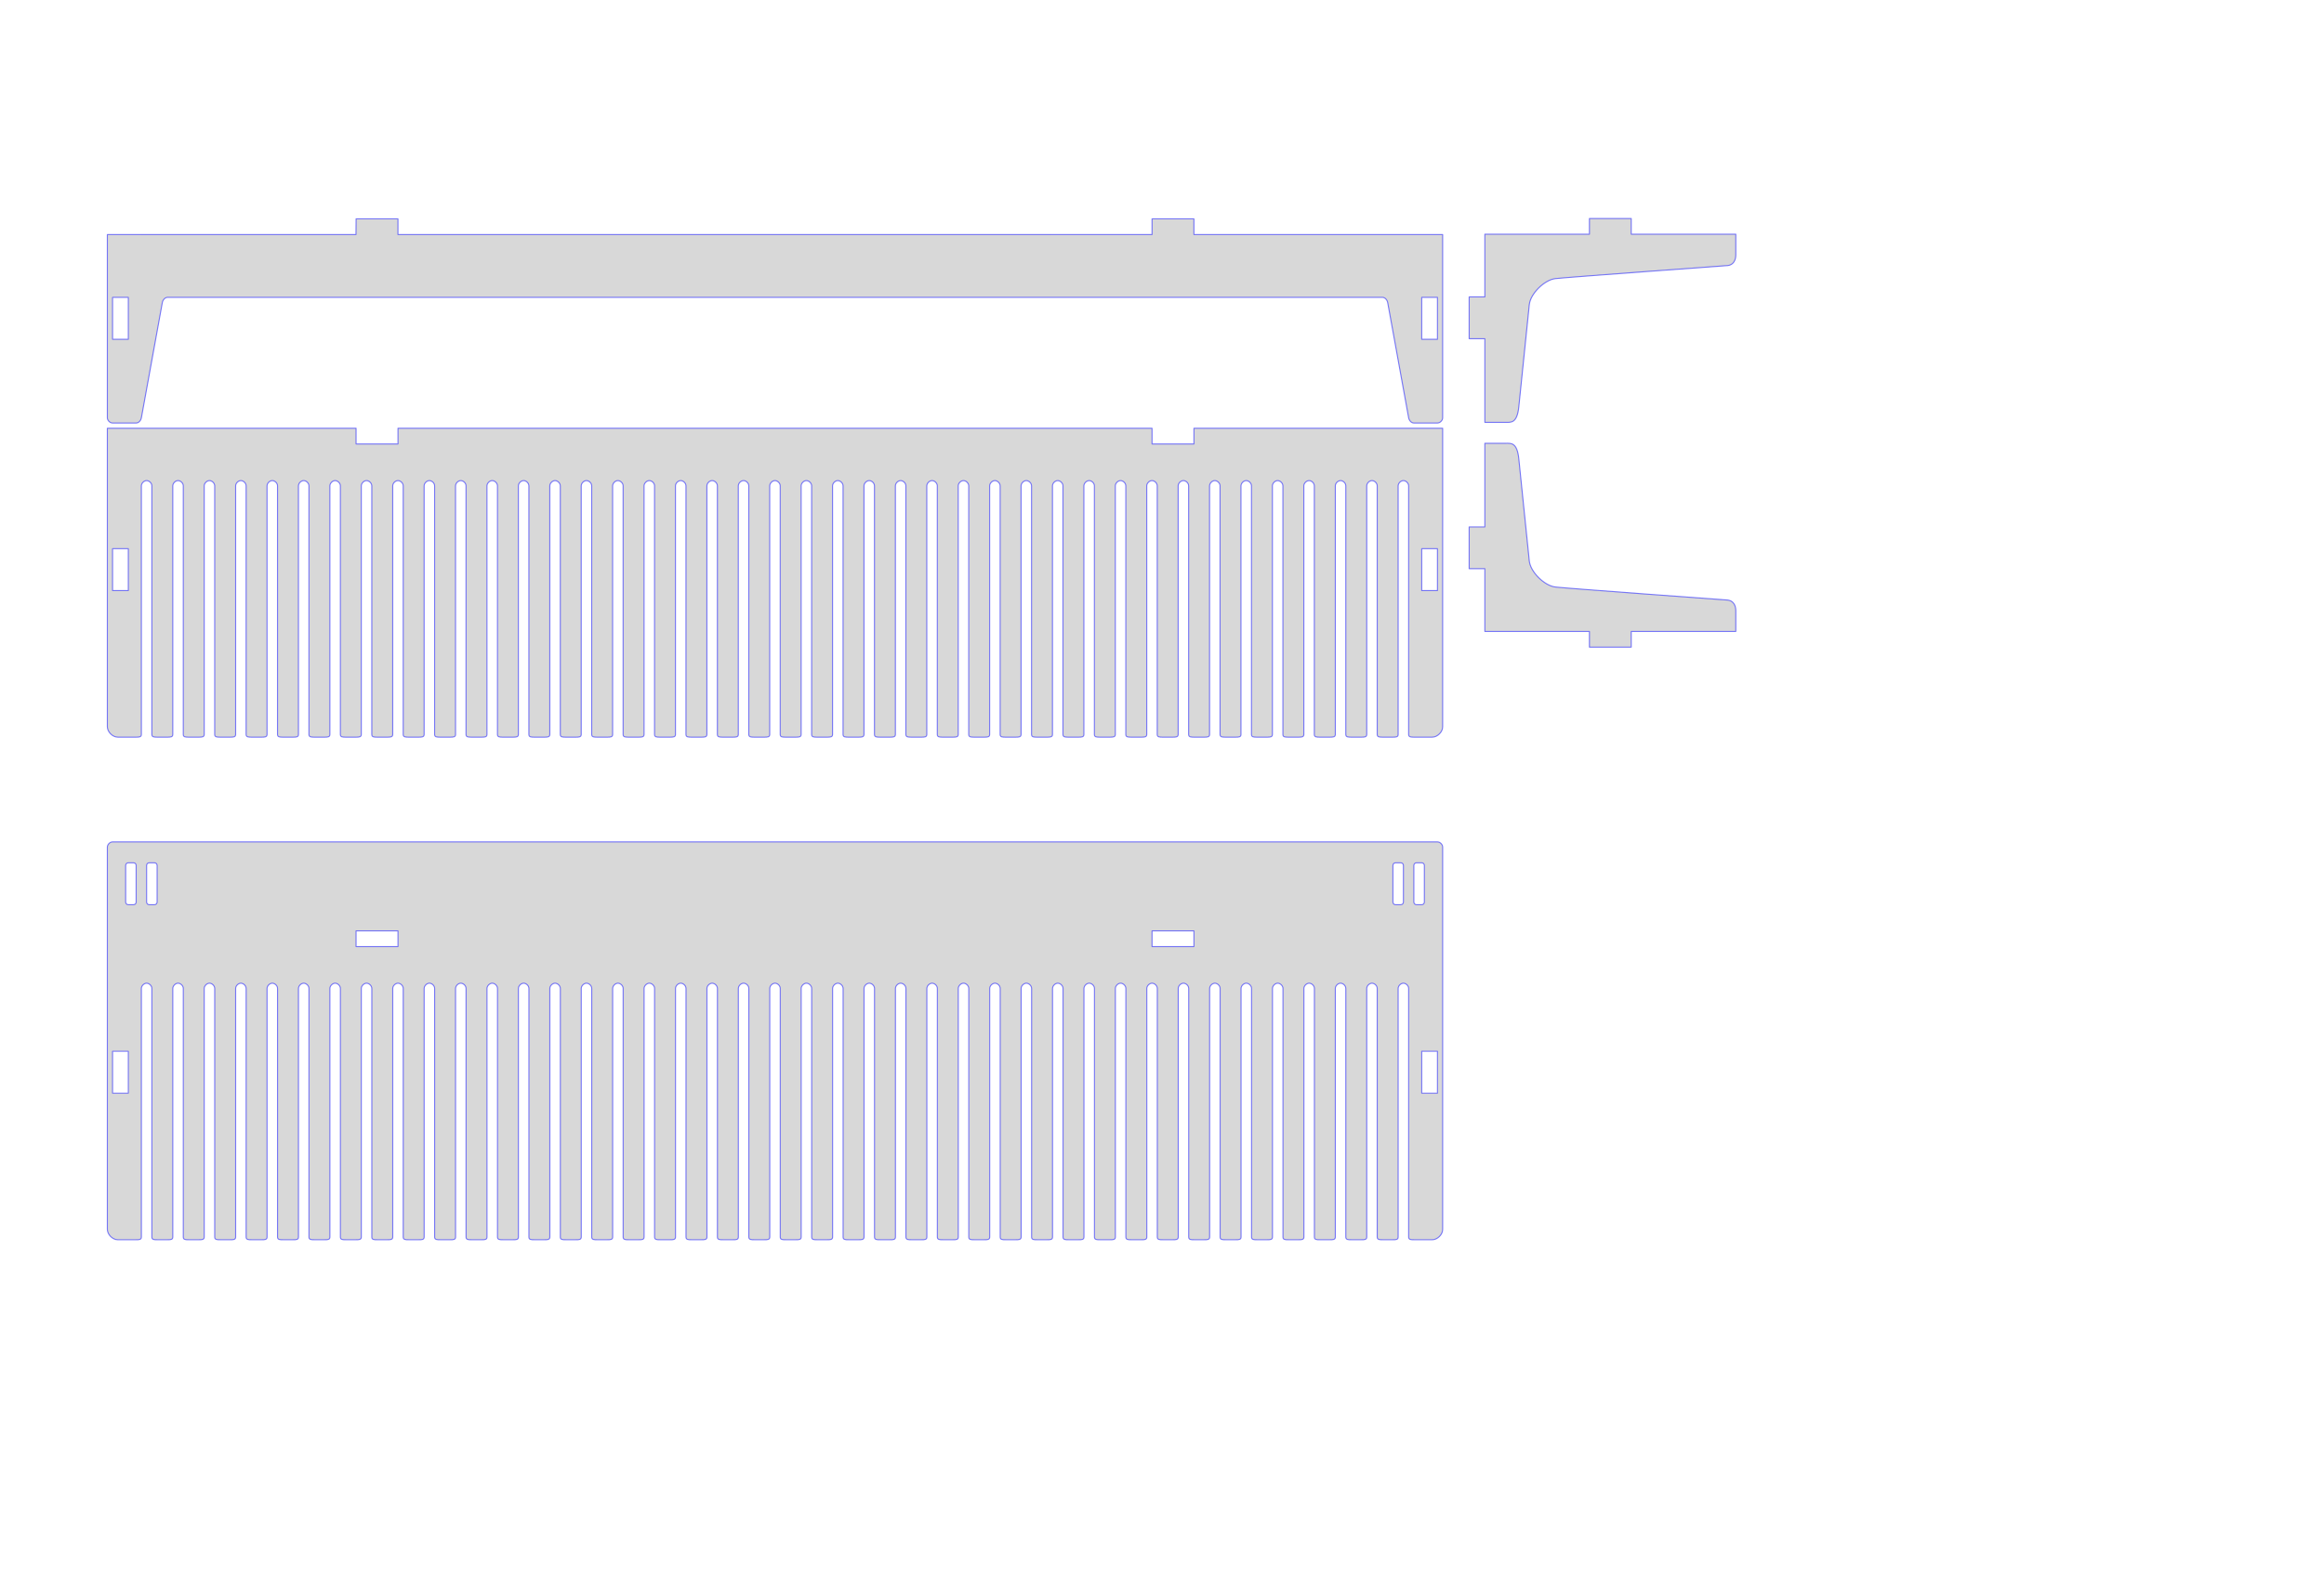 <?xml version="1.0" encoding="UTF-8" standalone="no"?>
<!-- Created with Inkscape (http://www.inkscape.org/) -->

<svg
   xmlns:dc="http://purl.org/dc/elements/1.1/"
   xmlns:cc="http://creativecommons.org/ns#"
   xmlns:rdf="http://www.w3.org/1999/02/22-rdf-syntax-ns#"
   xmlns:svg="http://www.w3.org/2000/svg"
   xmlns="http://www.w3.org/2000/svg"
   xmlns:sodipodi="http://sodipodi.sourceforge.net/DTD/sodipodi-0.dtd"
   xmlns:inkscape="http://www.inkscape.org/namespaces/inkscape"
   width="35in"
   height="24in"
   viewBox="0 0 889 609.6"
   version="1.1"
   id="svg8"
   inkscape:version="0.92.5 (2060ec1f9f, 2020-04-08)"
   sodipodi:docname="patch-cable-holder2.svg">
  <defs
     id="defs2" />
  <sodipodi:namedview
     id="base"
     pagecolor="#ffffff"
     bordercolor="#666666"
     borderopacity="1.0"
     inkscape:pageopacity="0.0"
     inkscape:pageshadow="2"
     inkscape:zoom="0.34999999"
     inkscape:cx="913.2684"
     inkscape:cy="1306.7389"
     inkscape:document-units="mm"
     inkscape:current-layer="layer1"
     showgrid="true"
     units="in"
     inkscape:snap-object-midpoints="true"
     inkscape:object-paths="true"
     inkscape:object-nodes="true"
     inkscape:snap-smooth-nodes="true"
     inkscape:window-width="2034"
     inkscape:window-height="983"
     inkscape:window-x="2804"
     inkscape:window-y="184"
     inkscape:window-maximized="0">
    <inkscape:grid
       type="xygrid"
       id="grid2464"
       units="mm"
       spacingx="1"
       spacingy="1"
       empspacing="8" />
  </sodipodi:namedview>
  <g
     inkscape:label="Layer 1"
     inkscape:groupmode="layer"
     id="layer1"
     transform="translate(0,312.6)">
    <path
       style="opacity:0.5;fill:#b3b3b3;stroke:#0000ff;stroke-width:1.512;stroke-linecap:round;stroke-linejoin:round;stroke-miterlimit:4;stroke-dasharray:none;stroke-dashoffset:0;stroke-opacity:1"
       d="m 154.959,618.33 v 430.867 c -4e-5,7.559 7.56,15.117 15.119,15.117 h 26.457 c 3.78,0 7.559,2e-4 7.559,-3.779 v -7.559 -351.496 c 0,-3.718 3.781,-7.559 7.561,-7.559 3.78,0 7.559,3.717 7.559,7.559 v 351.496 7.559 c 0,3.78 3.779,3.779 7.559,3.779 h 15.119 c 3.78,0 7.559,2e-4 7.559,-3.779 v -7.559 -351.496 c 0,-3.718 3.779,-7.559 7.559,-7.559 3.78,0 7.559,3.717 7.559,7.559 v 351.496 7.559 c 0,3.78 3.781,3.779 7.561,3.779 h 15.117 c 3.78,0 7.559,2e-4 7.559,-3.779 v -7.559 -351.496 c 10e-6,-3.718 3.779,-7.559 7.559,-7.559 3.78,0 7.561,3.717 7.561,7.559 v 351.496 7.559 c -10e-6,3.78 3.779,3.779 7.559,3.779 h 15.117 c 3.78,0 7.561,2e-4 7.561,-3.779 v -7.559 -351.496 c 10e-6,-3.718 3.779,-7.559 7.559,-7.559 3.78,0 7.559,3.717 7.559,7.559 v 351.496 7.559 c 0,3.78 3.779,3.779 7.559,3.779 h 15.119 c 3.78,0 7.559,2e-4 7.559,-3.779 v -7.559 -351.496 c 0,-3.718 3.779,-7.559 7.559,-7.559 3.78,0 7.561,3.717 7.561,7.559 v 351.496 7.559 c 0,3.78 3.779,3.779 7.559,3.779 h 15.117 c 3.78,0 7.559,2e-4 7.559,-3.779 v -7.559 -351.496 c 0,-3.718 3.781,-7.559 7.561,-7.559 3.78,0 7.559,3.717 7.559,7.559 v 351.496 7.559 c 0,3.78 3.779,3.779 7.559,3.779 h 15.119 c 3.78,0 7.559,2e-4 7.559,-3.779 v -7.559 -351.496 c 0,-3.718 3.779,-7.559 7.559,-7.559 3.78,0 7.559,3.717 7.559,7.559 v 351.496 7.559 c 0,3.78 3.781,3.779 7.561,3.779 h 15.117 c 3.78,0 7.559,2e-4 7.559,-3.779 v -7.559 -351.496 c 0,-3.718 3.781,-7.559 7.561,-7.559 3.78,0 7.559,3.717 7.559,7.559 v 351.496 7.559 c 0,3.78 3.779,3.779 7.559,3.779 h 15.117 c 3.78,0 7.561,2e-4 7.561,-3.779 v -7.559 -351.496 c 0,-3.718 3.779,-7.559 7.559,-7.559 3.78,0 7.559,3.717 7.559,7.559 v 351.496 7.559 c -10e-6,3.78 3.779,3.779 7.559,3.779 h 15.119 c 3.78,0 7.559,2e-4 7.559,-3.779 v -7.559 -351.496 c 0,-3.718 3.779,-7.559 7.559,-7.559 3.78,0 7.561,3.717 7.561,7.559 v 351.496 7.559 c 0,3.78 3.779,3.779 7.559,3.779 h 15.117 c 3.78,0 7.561,2e-4 7.561,-3.779 v -7.559 -351.496 c 0,-3.718 3.779,-7.559 7.559,-7.559 3.78,0 7.559,3.717 7.559,7.559 v 351.496 7.559 c 0,3.78 3.779,3.779 7.559,3.779 h 15.119 c 3.78,0 7.559,2e-4 7.559,-3.779 v -7.559 -351.496 c 0,-3.718 3.779,-7.559 7.559,-7.559 3.78,0 7.559,3.717 7.559,7.559 v 351.496 7.559 c -10e-6,3.78 3.781,3.779 7.561,3.779 h 15.117 c 3.78,0 7.559,2e-4 7.559,-3.779 v -7.559 -351.496 c 0,-3.718 3.781,-7.559 7.561,-7.559 3.78,-10e-6 7.559,3.717 7.559,7.559 v 351.496 7.559 c 0,3.78 3.779,3.779 7.559,3.779 h 15.119 c 3.78,0 7.559,2e-4 7.559,-3.779 v -7.559 -351.496 c 0,-3.718 3.779,-7.559 7.559,-7.559 3.78,-10e-6 7.559,3.717 7.559,7.559 v 351.496 7.559 c 0,3.78 3.781,3.779 7.561,3.779 h 15.117 c 3.78,0 7.559,2e-4 7.559,-3.779 v -7.559 -351.496 c 0,-3.718 3.779,-7.559 7.559,-7.559 3.78,-10e-6 7.561,3.717 7.561,7.559 v 351.496 7.559 c 0,3.78 3.779,3.779 7.559,3.779 h 15.117 c 3.78,0 7.561,2e-4 7.561,-3.779 v -7.559 -351.496 c 0,-3.718 3.779,-7.559 7.559,-7.559 3.78,-10e-6 7.559,3.717 7.559,7.559 v 351.496 7.559 c 0,3.78 3.779,3.779 7.559,3.779 h 15.119 c 3.78,0 7.559,2e-4 7.559,-3.779 v -7.559 -351.496 c 0,-3.718 3.779,-7.559 7.559,-7.559 3.78,-10e-6 7.561,3.717 7.561,7.559 v 351.496 7.559 c 0,3.78 3.779,3.779 7.559,3.779 h 15.117 c 3.78,0 7.559,2e-4 7.559,-3.779 v -7.559 -351.496 c 0,-3.718 3.781,-7.559 7.561,-7.559 3.78,-10e-6 7.559,3.717 7.559,7.559 v 351.496 7.559 c 0,3.78 3.779,3.779 7.559,3.779 h 15.119 c 3.78,0 7.559,2e-4 7.559,-3.779 v -7.559 -351.496 c 0,-3.718 3.779,-7.559 7.559,-7.559 3.78,-10e-6 7.559,3.717 7.559,7.559 v 351.496 7.559 c 0,3.78 3.781,3.779 7.561,3.779 h 15.117 c 3.78,0 7.559,2e-4 7.559,-3.779 v -7.559 -351.496 c 0,-3.718 3.781,-7.559 7.561,-7.559 3.78,-10e-6 7.559,3.717 7.559,7.559 v 351.496 7.559 c 0,3.78 3.779,3.779 7.559,3.779 h 15.117 c 3.78,0 7.561,2e-4 7.561,-3.779 v -7.559 -351.496 c 0,-3.718 3.779,-7.559 7.559,-7.559 3.78,-10e-6 7.559,3.717 7.559,7.559 v 351.496 7.559 c 0,3.78 3.779,3.779 7.559,3.779 h 15.119 c 3.78,0 7.559,2e-4 7.559,-3.779 v -7.559 -351.496 c 0,-3.718 3.779,-7.559 7.559,-7.559 3.779,-10e-6 7.561,3.717 7.561,7.559 v 351.496 7.559 c 0,3.78 3.779,3.779 7.559,3.779 h 15.117 c 3.78,0 7.561,2e-4 7.561,-3.779 v -7.559 -351.496 c 0,-3.718 3.779,-7.559 7.559,-7.559 3.78,-10e-6 7.559,3.717 7.559,7.559 v 351.496 7.559 c 0,3.78 3.779,3.779 7.559,3.779 h 15.119 c 3.78,0 7.559,2e-4 7.559,-3.779 v -7.559 -351.496 c 0,-3.718 3.779,-7.559 7.559,-7.559 3.78,-10e-6 7.559,3.717 7.559,7.559 v 351.496 7.559 c 0,3.78 3.781,3.779 7.561,3.779 h 15.117 c 3.78,0 7.559,2e-4 7.559,-3.779 v -7.559 -351.496 c 0,-3.718 3.781,-7.559 7.561,-7.559 3.78,-10e-6 7.559,3.717 7.559,7.559 v 351.496 7.559 c 0,3.78 3.779,3.779 7.559,3.779 h 15.119 c 3.78,0 7.559,2e-4 7.559,-3.779 v -7.559 -351.496 c 0,-3.718 3.779,-7.559 7.559,-7.559 3.78,-10e-6 7.559,3.717 7.559,7.559 v 351.496 7.559 c 0,3.78 3.781,3.779 7.561,3.779 h 15.117 c 3.78,0 7.559,2e-4 7.559,-3.779 v -7.559 -351.496 c 0,-3.718 3.779,-7.559 7.559,-7.559 3.78,-10e-6 7.561,3.717 7.561,7.559 v 351.496 7.559 c 0,3.78 3.779,3.779 7.559,3.779 h 15.117 c 3.78,0 7.561,2e-4 7.561,-3.779 v -7.559 -351.496 c 0,-3.718 3.779,-7.559 7.559,-7.559 3.78,-10e-6 7.559,3.717 7.559,7.559 v 351.496 7.559 c 0,3.78 3.779,3.779 7.559,3.779 h 15.119 c 3.78,0 7.559,2e-4 7.559,-3.779 v -7.559 -351.496 c 0,-3.718 3.779,-7.559 7.559,-7.559 3.78,-10e-6 7.561,3.717 7.561,7.559 v 351.496 7.559 c 0,3.78 3.779,3.779 7.559,3.779 h 15.117 c 3.78,0 7.559,2e-4 7.559,-3.779 v -7.559 -351.496 c 0,-3.718 3.781,-7.559 7.561,-7.559 3.78,-10e-6 7.559,3.717 7.559,7.559 v 351.496 7.559 c 0,3.78 3.779,3.779 7.559,3.779 h 15.119 c 3.78,0 7.559,2e-4 7.559,-3.779 v -7.559 -351.496 c 0,-3.718 3.779,-7.559 7.559,-7.559 3.78,-10e-6 7.559,3.717 7.559,7.559 v 351.496 7.559 c 0,3.78 3.781,3.779 7.561,3.779 h 15.117 c 3.78,0 7.559,2e-4 7.559,-3.779 v -7.559 -351.496 c 0,-3.718 3.781,-7.559 7.561,-7.559 3.78,-10e-6 7.559,3.717 7.559,7.559 v 351.496 7.559 c 0,3.78 3.779,3.779 7.559,3.779 h 15.117 c 3.78,0 7.561,2e-4 7.561,-3.779 v -7.559 -351.496 c 0,-3.718 3.779,-7.559 7.559,-7.559 3.78,-10e-6 7.559,3.717 7.559,7.559 v 351.496 7.559 c 0,3.78 3.779,3.779 7.559,3.779 h 15.119 c 3.78,0 7.559,2e-4 7.559,-3.779 v -7.559 -351.496 c 0,-3.718 3.779,-7.559 7.559,-7.559 3.78,-10e-6 7.561,3.717 7.561,7.559 v 351.496 7.559 c 1e-4,3.78 3.779,3.779 7.559,3.779 h 15.117 c 3.78,0 7.561,2e-4 7.561,-3.779 v -7.559 -351.496 c 0,-3.718 3.779,-7.559 7.559,-7.559 3.78,-10e-6 7.559,3.717 7.559,7.559 v 351.496 7.559 c 0,3.78 3.779,3.779 7.559,3.779 h 15.119 c 3.78,0 7.559,2e-4 7.559,-3.779 v -7.559 -351.496 c 0,-3.718 3.779,-7.559 7.559,-7.559 3.78,-10e-6 7.559,3.717 7.559,7.559 v 351.496 7.559 c 0,3.78 3.781,3.779 7.561,3.779 h 15.117 c 3.78,0 7.559,2e-4 7.559,-3.779 v -7.559 -351.496 c 0,-3.718 3.781,-7.559 7.561,-7.559 3.78,-10e-6 7.559,3.717 7.559,7.559 v 351.496 7.559 c -1e-4,3.78 3.779,3.779 7.559,3.779 h 15.119 c 3.78,0 7.559,2e-4 7.559,-3.779 v -7.559 -351.496 c 0,-3.718 3.779,-7.559 7.559,-7.559 3.78,-10e-6 7.559,3.717 7.559,7.559 v 351.496 7.559 c 0,3.78 3.781,3.779 7.561,3.779 H 1920 c 3.78,0 7.559,2e-4 7.559,-3.779 v -7.559 -351.496 c 0,-3.718 3.779,-7.559 7.559,-7.559 3.78,-10e-6 7.561,3.717 7.561,7.559 v 351.496 7.559 c 0,3.78 3.779,3.779 7.559,3.779 h 15.117 c 3.78,0 7.561,2e-4 7.561,-3.779 v -7.559 -351.496 c 0,-3.718 3.779,-7.559 7.559,-7.559 3.78,-10e-6 7.559,3.717 7.559,7.559 v 351.496 7.559 c 0,3.78 3.779,3.779 7.559,3.779 h 15.119 c 3.78,0 7.559,2e-4 7.559,-3.779 v -7.559 -351.496 c 0,-3.718 3.779,-7.559 7.559,-7.559 3.78,-10e-6 7.561,3.717 7.561,7.559 v 351.496 7.559 c 0,3.78 3.779,3.779 7.559,3.779 h 26.457 c 7.559,0 15.262,-7.56 15.117,-15.117 V 618.33 l -359.055,6.4e-4 v 22.677 h -60.472 V 618.331 H 574.488 v 22.677 h -60.472 v -22.677 z m 7.561,173.859 h 22.678 v 60.473 h -22.678 z m 1889.764,0 h 22.678 v 60.473 h -22.678 z"
       transform="matrix(0.265,0,0,0.265,0,-312.6)"
       id="path905"
       inkscape:connector-curvature="0"
       sodipodi:nodetypes="ccssscscscsssscscscsssscccsccssscccscsssscscscsssscscccsssscscscsssscscscsssscsccccssscscscsssscscscsssscscsccssscscscsssscscscsssscscscsssscscscsssscscscsssscscscsssscscscsssscscscsssscscscsssscscscsssscscscsssscscscsssscscscsssscscscsssscscscsssscscscsssscscscsssscscscsssscscscsssscscscsssscscscsssscscsccssscscscsssscscscsssscscsccssscscscsssscscscsssscscccsssscscscsssccccccccccccccccccccc" />
    <path
       style="opacity:0.5;fill:#b3b3b3;stroke:#0000ff;stroke-width:0.4;stroke-linecap:round;stroke-linejoin:round;stroke-miterlimit:4;stroke-dasharray:none;stroke-dashoffset:0;stroke-opacity:1"
       d="m 568,-151 v -32 h -6 v -16 h 6 l -10e-6,-24 H 608 v -6 h 16 v 6 h 40 v 8 c 0,2 -1,3.75 -3,4 0,0 -61.765,4.501 -66,5 -4.235,0.499 -9.564,5.754 -10,10 l -4,39 c -0.655,6.387 -2.934,6 -5,6 h -8"
       id="path1112"
       inkscape:connector-curvature="0"
       sodipodi:nodetypes="cccccccccccsszsssc" />
    <path
       style="opacity:0.5;fill:#b3b3b3;stroke:#0000ff;stroke-width:1.512;stroke-linecap:round;stroke-linejoin:round;stroke-miterlimit:4;stroke-dasharray:none;stroke-dashoffset:0;stroke-opacity:1"
       d="m 154.961,338.646 -3.1e-4,264.566 c 0,3.78 3.78,7.559 7.559,7.559 h 34.016 c 3.78,0 6.883,-3.84 7.559,-7.559 l 30.236,-166.299 c 0.676,-3.719 3.78,-7.559 7.559,-7.559 H 1995.591 c 3.78,0 6.883,3.84 7.559,7.559 l 30.236,166.299 c 0.676,3.719 3.78,7.559 7.559,7.559 h 34.016 c 3.78,0 7.559,-3.78 7.559,-7.559 l -2e-4,-264.566 -359.055,-8.1e-4 v -22.677 h -60.472 v 22.677 H 574.488 v -22.677 h -60.472 l -0.185,22.678 z m 7.559,90.707 h 22.678 v 60.473 h -22.678 z m 1889.764,0 h 22.678 v 60.473 h -22.678 z"
       transform="matrix(0.265,0,0,0.265,0,-312.6)"
       id="path1118"
       inkscape:connector-curvature="0"
       sodipodi:nodetypes="csssssssssscscccccccccccccccccccc" />
    <path
       sodipodi:nodetypes="cccccccccccsszsssc"
       inkscape:connector-curvature="0"
       id="path1130"
       d="m 568,-143 v 32 h -6 v 16 h 6 l -10e-6,24 H 608 v 6 h 16 v -6 h 40 v -8 c 0,-2 -1,-3.75 -3,-4 0,0 -61.765,-4.501 -66,-5 -4.235,-0.499 -9.564,-5.754 -10,-10 l -4,-39 c -0.655,-6.387 -2.934,-6 -5,-6 h -8"
       style="opacity:0.5;fill:#b3b3b3;stroke:#0000ff;stroke-width:0.4;stroke-linecap:round;stroke-linejoin:round;stroke-miterlimit:4;stroke-dasharray:none;stroke-dashoffset:0;stroke-opacity:1" />
    <path
       style="opacity:0.5;fill:#b3b3b3;stroke:#0000ff;stroke-width:1.512;stroke-linecap:round;stroke-linejoin:round;stroke-miterlimit:4;stroke-dasharray:none;stroke-dashoffset:0;stroke-opacity:1"
       d="M 162.52 1215.496 C 158.74 1215.496 154.961 1219.275 154.961 1223.055 L 154.959 1774.865 C 154.959 1782.424 162.519 1789.982 170.078 1789.982 L 196.535 1789.982 C 200.315 1789.982 204.094 1789.983 204.094 1786.203 L 204.094 1778.645 L 204.094 1427.148 C 204.094 1423.431 207.875 1419.59 211.654 1419.59 C 215.434 1419.59 219.213 1423.307 219.213 1427.148 L 219.213 1778.645 L 219.213 1786.203 C 219.213 1789.983 222.992 1789.982 226.771 1789.982 L 241.891 1789.982 C 245.67 1789.982 249.449 1789.983 249.449 1786.203 L 249.449 1778.645 L 249.449 1427.148 C 249.449 1423.431 253.228 1419.59 257.008 1419.59 C 260.787 1419.59 264.566 1423.307 264.566 1427.148 L 264.566 1778.645 L 264.566 1786.203 C 264.566 1789.983 268.347 1789.982 272.127 1789.982 L 287.244 1789.982 C 291.024 1789.982 294.803 1789.983 294.803 1786.203 L 294.803 1778.645 L 294.803 1427.148 C 294.803 1423.431 298.582 1419.59 302.361 1419.59 C 306.141 1419.59 309.922 1423.307 309.922 1427.148 L 309.922 1778.645 L 309.922 1786.203 C 309.922 1789.983 313.701 1789.982 317.48 1789.982 L 332.598 1789.982 C 336.377 1789.982 340.158 1789.983 340.158 1786.203 L 340.158 1778.645 L 340.158 1427.148 C 340.158 1423.431 343.937 1419.59 347.717 1419.59 C 351.496 1419.59 355.275 1423.307 355.275 1427.148 L 355.275 1778.645 L 355.275 1786.203 C 355.275 1789.983 359.054 1789.982 362.834 1789.982 L 377.953 1789.982 C 381.733 1789.982 385.512 1789.983 385.512 1786.203 L 385.512 1778.645 L 385.512 1427.148 C 385.512 1423.431 389.291 1419.59 393.07 1419.59 C 396.85 1419.59 400.631 1423.307 400.631 1427.148 L 400.631 1778.645 L 400.631 1786.203 C 400.631 1789.983 404.41 1789.982 408.189 1789.982 L 423.307 1789.982 C 427.086 1789.982 430.865 1789.983 430.865 1786.203 L 430.865 1778.645 L 430.865 1427.148 C 430.865 1423.431 434.646 1419.59 438.426 1419.59 C 442.205 1419.59 445.984 1423.307 445.984 1427.148 L 445.984 1778.645 L 445.984 1786.203 C 445.984 1789.983 449.763 1789.982 453.543 1789.982 L 468.662 1789.982 C 472.442 1789.982 476.221 1789.983 476.221 1786.203 L 476.221 1778.645 L 476.221 1427.148 C 476.221 1423.431 480 1419.59 483.779 1419.59 C 487.559 1419.59 491.338 1423.307 491.338 1427.148 L 491.338 1778.645 L 491.338 1786.203 C 491.338 1789.983 495.119 1789.982 498.898 1789.982 L 514.016 1789.982 C 517.795 1789.982 521.574 1789.983 521.574 1786.203 L 521.574 1778.645 L 521.574 1427.148 C 521.574 1423.431 525.355 1419.59 529.135 1419.59 C 532.914 1419.59 536.693 1423.307 536.693 1427.148 L 536.693 1778.645 L 536.693 1786.203 C 536.693 1789.983 540.472 1789.982 544.252 1789.982 L 559.369 1789.982 C 563.149 1789.982 566.93 1789.983 566.93 1786.203 L 566.93 1778.645 L 566.93 1427.148 C 566.93 1423.431 570.709 1419.59 574.488 1419.59 C 578.268 1419.59 582.047 1423.307 582.047 1427.148 L 582.047 1778.645 L 582.047 1786.203 C 582.047 1789.983 585.826 1789.982 589.605 1789.982 L 604.725 1789.982 C 608.504 1789.982 612.283 1789.983 612.283 1786.203 L 612.283 1778.645 L 612.283 1427.148 C 612.283 1423.431 616.062 1419.59 619.842 1419.59 C 623.621 1419.59 627.402 1423.307 627.402 1427.148 L 627.402 1778.645 L 627.402 1786.203 C 627.402 1789.983 631.181 1789.982 634.961 1789.982 L 650.078 1789.982 C 653.858 1789.982 657.639 1789.983 657.639 1786.203 L 657.639 1778.645 L 657.639 1427.148 C 657.639 1423.431 661.418 1419.59 665.197 1419.59 C 668.977 1419.59 672.756 1423.307 672.756 1427.148 L 672.756 1778.645 L 672.756 1786.203 C 672.756 1789.983 676.535 1789.982 680.314 1789.982 L 695.434 1789.982 C 699.213 1789.982 702.992 1789.983 702.992 1786.203 L 702.992 1778.645 L 702.992 1427.148 C 702.992 1423.431 706.771 1419.59 710.551 1419.59 C 714.33 1419.59 718.109 1423.307 718.109 1427.148 L 718.109 1778.645 L 718.109 1786.203 C 718.109 1789.983 721.89 1789.982 725.67 1789.982 L 740.787 1789.982 C 744.567 1789.982 748.346 1789.983 748.346 1786.203 L 748.346 1778.645 L 748.346 1427.148 C 748.346 1423.431 752.127 1419.59 755.906 1419.59 C 759.686 1419.59 763.465 1423.307 763.465 1427.148 L 763.465 1778.645 L 763.465 1786.203 C 763.465 1789.983 767.244 1789.982 771.023 1789.982 L 786.143 1789.982 C 789.922 1789.982 793.701 1789.983 793.701 1786.203 L 793.701 1778.645 L 793.701 1427.148 C 793.701 1423.431 797.48 1419.59 801.26 1419.59 C 805.039 1419.59 808.818 1423.307 808.818 1427.148 L 808.818 1778.645 L 808.818 1786.203 C 808.818 1789.983 812.599 1789.982 816.379 1789.982 L 831.496 1789.982 C 835.276 1789.982 839.055 1789.983 839.055 1786.203 L 839.055 1778.645 L 839.055 1427.148 C 839.055 1423.431 842.834 1419.59 846.613 1419.59 C 850.393 1419.59 854.174 1423.307 854.174 1427.148 L 854.174 1778.645 L 854.174 1786.203 C 854.174 1789.983 857.953 1789.982 861.732 1789.982 L 876.85 1789.982 C 880.629 1789.982 884.41 1789.983 884.41 1786.203 L 884.41 1778.645 L 884.41 1427.148 C 884.41 1423.431 888.189 1419.59 891.969 1419.59 C 895.748 1419.59 899.527 1423.307 899.527 1427.148 L 899.527 1778.645 L 899.527 1786.203 C 899.527 1789.983 903.306 1789.982 907.086 1789.982 L 922.205 1789.982 C 925.985 1789.982 929.764 1789.983 929.764 1786.203 L 929.764 1778.645 L 929.764 1427.148 C 929.764 1423.431 933.543 1419.59 937.322 1419.59 C 941.102 1419.59 944.883 1423.307 944.883 1427.148 L 944.883 1778.645 L 944.883 1786.203 C 944.883 1789.983 948.662 1789.982 952.441 1789.982 L 967.559 1789.982 C 971.338 1789.982 975.117 1789.983 975.117 1786.203 L 975.117 1778.645 L 975.117 1427.148 C 975.117 1423.431 978.898 1419.59 982.678 1419.59 C 986.457 1419.59 990.236 1423.307 990.236 1427.148 L 990.236 1778.645 L 990.236 1786.203 C 990.236 1789.983 994.015 1789.982 997.795 1789.982 L 1012.914 1789.982 C 1016.694 1789.982 1020.473 1789.983 1020.473 1786.203 L 1020.473 1778.645 L 1020.473 1427.148 C 1020.473 1423.431 1024.252 1419.59 1028.031 1419.59 C 1031.811 1419.59 1035.59 1423.307 1035.59 1427.148 L 1035.59 1778.645 L 1035.59 1786.203 C 1035.59 1789.983 1039.371 1789.982 1043.15 1789.982 L 1058.268 1789.982 C 1062.047 1789.982 1065.826 1789.983 1065.826 1786.203 L 1065.826 1778.645 L 1065.826 1427.148 C 1065.826 1423.431 1069.607 1419.59 1073.387 1419.59 C 1077.166 1419.59 1080.945 1423.307 1080.945 1427.148 L 1080.945 1778.645 L 1080.945 1786.203 C 1080.945 1789.983 1084.724 1789.982 1088.504 1789.982 L 1103.621 1789.982 C 1107.401 1789.982 1111.182 1789.983 1111.182 1786.203 L 1111.182 1778.645 L 1111.182 1427.148 C 1111.182 1423.431 1114.961 1419.59 1118.74 1419.59 C 1122.52 1419.59 1126.299 1423.307 1126.299 1427.148 L 1126.299 1778.645 L 1126.299 1786.203 C 1126.299 1789.983 1130.078 1789.982 1133.857 1789.982 L 1148.977 1789.982 C 1152.756 1789.982 1156.535 1789.983 1156.535 1786.203 L 1156.535 1778.645 L 1156.535 1427.148 C 1156.535 1423.431 1160.314 1419.59 1164.094 1419.59 C 1167.873 1419.59 1171.654 1423.307 1171.654 1427.148 L 1171.654 1778.645 L 1171.654 1786.203 C 1171.654 1789.983 1175.433 1789.982 1179.213 1789.982 L 1194.33 1789.982 C 1198.11 1789.982 1201.891 1789.983 1201.891 1786.203 L 1201.891 1778.645 L 1201.891 1427.148 C 1201.891 1423.431 1205.67 1419.59 1209.449 1419.59 C 1213.229 1419.59 1217.008 1423.307 1217.008 1427.148 L 1217.008 1778.645 L 1217.008 1786.203 C 1217.008 1789.983 1220.787 1789.982 1224.566 1789.982 L 1239.686 1789.982 C 1243.465 1789.982 1247.244 1789.983 1247.244 1786.203 L 1247.244 1778.645 L 1247.244 1427.148 C 1247.244 1423.431 1251.023 1419.59 1254.803 1419.59 C 1258.582 1419.59 1262.361 1423.307 1262.361 1427.148 L 1262.361 1778.645 L 1262.361 1786.203 C 1262.361 1789.983 1266.142 1789.982 1269.922 1789.982 L 1285.039 1789.982 C 1288.819 1789.982 1292.598 1789.983 1292.598 1786.203 L 1292.598 1778.645 L 1292.598 1427.148 C 1292.598 1423.431 1296.379 1419.59 1300.158 1419.59 C 1303.938 1419.59 1307.717 1423.307 1307.717 1427.148 L 1307.717 1778.645 L 1307.717 1786.203 C 1307.717 1789.983 1311.496 1789.982 1315.275 1789.982 L 1330.395 1789.982 C 1334.174 1789.982 1337.953 1789.983 1337.953 1786.203 L 1337.953 1778.645 L 1337.953 1427.148 C 1337.953 1423.431 1341.732 1419.59 1345.512 1419.59 C 1349.291 1419.59 1353.07 1423.307 1353.07 1427.148 L 1353.07 1778.645 L 1353.07 1786.203 C 1353.07 1789.983 1356.851 1789.982 1360.631 1789.982 L 1375.748 1789.982 C 1379.528 1789.982 1383.307 1789.983 1383.307 1786.203 L 1383.307 1778.645 L 1383.307 1427.148 C 1383.307 1423.431 1387.086 1419.59 1390.865 1419.59 C 1394.645 1419.59 1398.426 1423.307 1398.426 1427.148 L 1398.426 1778.645 L 1398.426 1786.203 C 1398.426 1789.983 1402.205 1789.982 1405.984 1789.982 L 1421.102 1789.982 C 1424.881 1789.982 1428.662 1789.983 1428.662 1786.203 L 1428.662 1778.645 L 1428.662 1427.148 C 1428.662 1423.431 1432.441 1419.59 1436.221 1419.59 C 1440 1419.59 1443.779 1423.307 1443.779 1427.148 L 1443.779 1778.645 L 1443.779 1786.203 C 1443.779 1789.983 1447.558 1789.982 1451.338 1789.982 L 1466.457 1789.982 C 1470.237 1789.982 1474.016 1789.983 1474.016 1786.203 L 1474.016 1778.645 L 1474.016 1427.148 C 1474.016 1423.431 1477.795 1419.59 1481.574 1419.59 C 1485.354 1419.59 1489.135 1423.307 1489.135 1427.148 L 1489.135 1778.645 L 1489.135 1786.203 C 1489.135 1789.983 1492.914 1789.982 1496.693 1789.982 L 1511.811 1789.982 C 1515.59 1789.982 1519.369 1789.983 1519.369 1786.203 L 1519.369 1778.645 L 1519.369 1427.148 C 1519.369 1423.431 1523.15 1419.59 1526.93 1419.59 C 1530.709 1419.59 1534.488 1423.307 1534.488 1427.148 L 1534.488 1778.645 L 1534.488 1786.203 C 1534.488 1789.983 1538.267 1789.982 1542.047 1789.982 L 1557.166 1789.982 C 1560.946 1789.982 1564.725 1789.983 1564.725 1786.203 L 1564.725 1778.645 L 1564.725 1427.148 C 1564.725 1423.431 1568.504 1419.59 1572.283 1419.59 C 1576.063 1419.59 1579.842 1423.307 1579.842 1427.148 L 1579.842 1778.645 L 1579.842 1786.203 C 1579.842 1789.983 1583.623 1789.982 1587.402 1789.982 L 1602.52 1789.982 C 1606.299 1789.982 1610.078 1789.983 1610.078 1786.203 L 1610.078 1778.645 L 1610.078 1427.148 C 1610.078 1423.431 1613.859 1419.59 1617.639 1419.59 C 1621.418 1419.59 1625.197 1423.307 1625.197 1427.148 L 1625.197 1778.645 L 1625.197 1786.203 C 1625.197 1789.983 1628.976 1789.982 1632.756 1789.982 L 1647.873 1789.982 C 1651.653 1789.982 1655.434 1789.983 1655.434 1786.203 L 1655.434 1778.645 L 1655.434 1427.148 C 1655.434 1423.431 1659.213 1419.59 1662.992 1419.59 C 1666.772 1419.59 1670.551 1423.307 1670.551 1427.148 L 1670.551 1778.645 L 1670.551 1786.203 C 1670.551 1789.983 1674.33 1789.982 1678.109 1789.982 L 1693.228 1789.982 C 1697.008 1789.982 1700.787 1789.983 1700.787 1786.203 L 1700.787 1778.645 L 1700.787 1427.148 C 1700.787 1423.431 1704.566 1419.59 1708.346 1419.59 C 1712.125 1419.59 1715.906 1423.307 1715.906 1427.148 L 1715.906 1778.645 L 1715.906 1786.203 C 1715.906 1789.983 1719.685 1789.982 1723.465 1789.982 L 1738.582 1789.982 C 1742.362 1789.982 1746.143 1789.983 1746.143 1786.203 L 1746.143 1778.645 L 1746.143 1427.148 C 1746.143 1423.431 1749.922 1419.59 1753.701 1419.59 C 1757.481 1419.59 1761.26 1423.307 1761.26 1427.148 L 1761.26 1778.645 L 1761.26 1786.203 C 1761.26 1789.983 1765.039 1789.982 1768.818 1789.982 L 1783.938 1789.982 C 1787.717 1789.982 1791.496 1789.983 1791.496 1786.203 L 1791.496 1778.645 L 1791.496 1427.148 C 1791.496 1423.431 1795.275 1419.59 1799.055 1419.59 C 1802.834 1419.59 1806.613 1423.307 1806.613 1427.148 L 1806.613 1778.645 L 1806.613 1786.203 C 1806.613 1789.983 1810.394 1789.982 1814.174 1789.982 L 1829.291 1789.982 C 1833.071 1789.982 1836.85 1789.983 1836.85 1786.203 L 1836.85 1778.645 L 1836.85 1427.148 C 1836.85 1423.431 1840.631 1419.59 1844.41 1419.59 C 1848.19 1419.59 1851.969 1423.307 1851.969 1427.148 L 1851.969 1778.645 L 1851.969 1786.203 C 1851.969 1789.983 1855.748 1789.982 1859.527 1789.982 L 1874.647 1789.982 C 1878.426 1789.982 1882.205 1789.983 1882.205 1786.203 L 1882.205 1778.645 L 1882.205 1427.148 C 1882.205 1423.431 1885.984 1419.59 1889.764 1419.59 C 1893.543 1419.59 1897.322 1423.307 1897.322 1427.148 L 1897.322 1778.645 L 1897.322 1786.203 C 1897.322 1789.983 1901.103 1789.982 1904.883 1789.982 L 1920 1789.982 C 1923.78 1789.982 1927.559 1789.983 1927.559 1786.203 L 1927.559 1778.645 L 1927.559 1427.148 C 1927.559 1423.431 1931.338 1419.59 1935.117 1419.59 C 1938.897 1419.59 1942.678 1423.307 1942.678 1427.148 L 1942.678 1778.645 L 1942.678 1786.203 C 1942.678 1789.983 1946.457 1789.982 1950.236 1789.982 L 1965.353 1789.982 C 1969.133 1789.982 1972.914 1789.983 1972.914 1786.203 L 1972.914 1778.645 L 1972.914 1427.148 C 1972.914 1423.431 1976.693 1419.59 1980.473 1419.59 C 1984.252 1419.59 1988.031 1423.307 1988.031 1427.148 L 1988.031 1778.645 L 1988.031 1786.203 C 1988.031 1789.983 1991.81 1789.982 1995.59 1789.982 L 2010.709 1789.982 C 2014.488 1789.982 2018.268 1789.983 2018.268 1786.203 L 2018.268 1778.645 L 2018.268 1427.148 C 2018.268 1423.431 2022.047 1419.59 2025.826 1419.59 C 2029.606 1419.59 2033.387 1423.307 2033.387 1427.148 L 2033.387 1778.645 L 2033.387 1786.203 C 2033.387 1789.983 2037.166 1789.982 2040.945 1789.982 L 2067.402 1789.982 C 2074.961 1789.982 2082.665 1782.423 2082.519 1774.865 L 2082.519 1223.055 C 2082.519 1219.275 2078.74 1215.496 2074.961 1215.496 L 162.52 1215.496 z M 185.197 1245.732 L 192.756 1245.732 C 194.85 1245.732 196.535 1247.418 196.535 1249.512 L 196.535 1302.426 C 196.535 1304.52 194.85 1306.205 192.756 1306.205 L 185.197 1306.205 C 183.103 1306.205 181.418 1304.52 181.418 1302.426 L 181.418 1249.512 C 181.418 1247.418 183.103 1245.732 185.197 1245.732 z M 215.434 1245.732 L 222.992 1245.732 C 225.086 1245.732 226.771 1247.418 226.771 1249.512 L 226.771 1302.426 C 226.771 1304.52 225.086 1306.205 222.992 1306.205 L 215.434 1306.205 C 213.34 1306.205 211.654 1304.52 211.654 1302.426 L 211.654 1249.512 C 211.654 1247.418 213.34 1245.732 215.434 1245.732 z M 2014.488 1245.732 L 2022.047 1245.732 C 2024.141 1245.732 2025.826 1247.418 2025.826 1249.512 L 2025.826 1302.426 C 2025.826 1304.52 2024.141 1306.205 2022.047 1306.205 L 2014.488 1306.205 C 2012.394 1306.205 2010.709 1304.52 2010.709 1302.426 L 2010.709 1249.512 C 2010.709 1247.418 2012.394 1245.732 2014.488 1245.732 z M 2044.725 1245.732 L 2052.283 1245.732 C 2054.377 1245.732 2056.062 1247.418 2056.062 1249.512 L 2056.062 1302.426 C 2056.062 1304.52 2054.377 1306.205 2052.283 1306.205 L 2044.725 1306.205 C 2042.631 1306.205 2040.945 1304.52 2040.945 1302.426 L 2040.945 1249.512 C 2040.945 1247.418 2042.631 1245.732 2044.725 1245.732 z M 514.016 1344 L 574.488 1344 L 574.488 1366.678 L 514.016 1366.678 L 514.016 1344 z M 1662.992 1344 L 1723.465 1344 L 1723.465 1366.678 L 1662.992 1366.678 L 1662.992 1344 z M 162.52 1517.857 L 185.197 1517.857 L 185.197 1578.33 L 162.52 1578.33 L 162.52 1517.857 z M 2052.283 1517.857 L 2074.961 1517.857 L 2074.961 1578.33 L 2052.283 1578.33 L 2052.283 1517.857 z "
       transform="matrix(0.265,0,0,0.265,0,-312.6)"
       id="path1132" />
  </g>
</svg>
